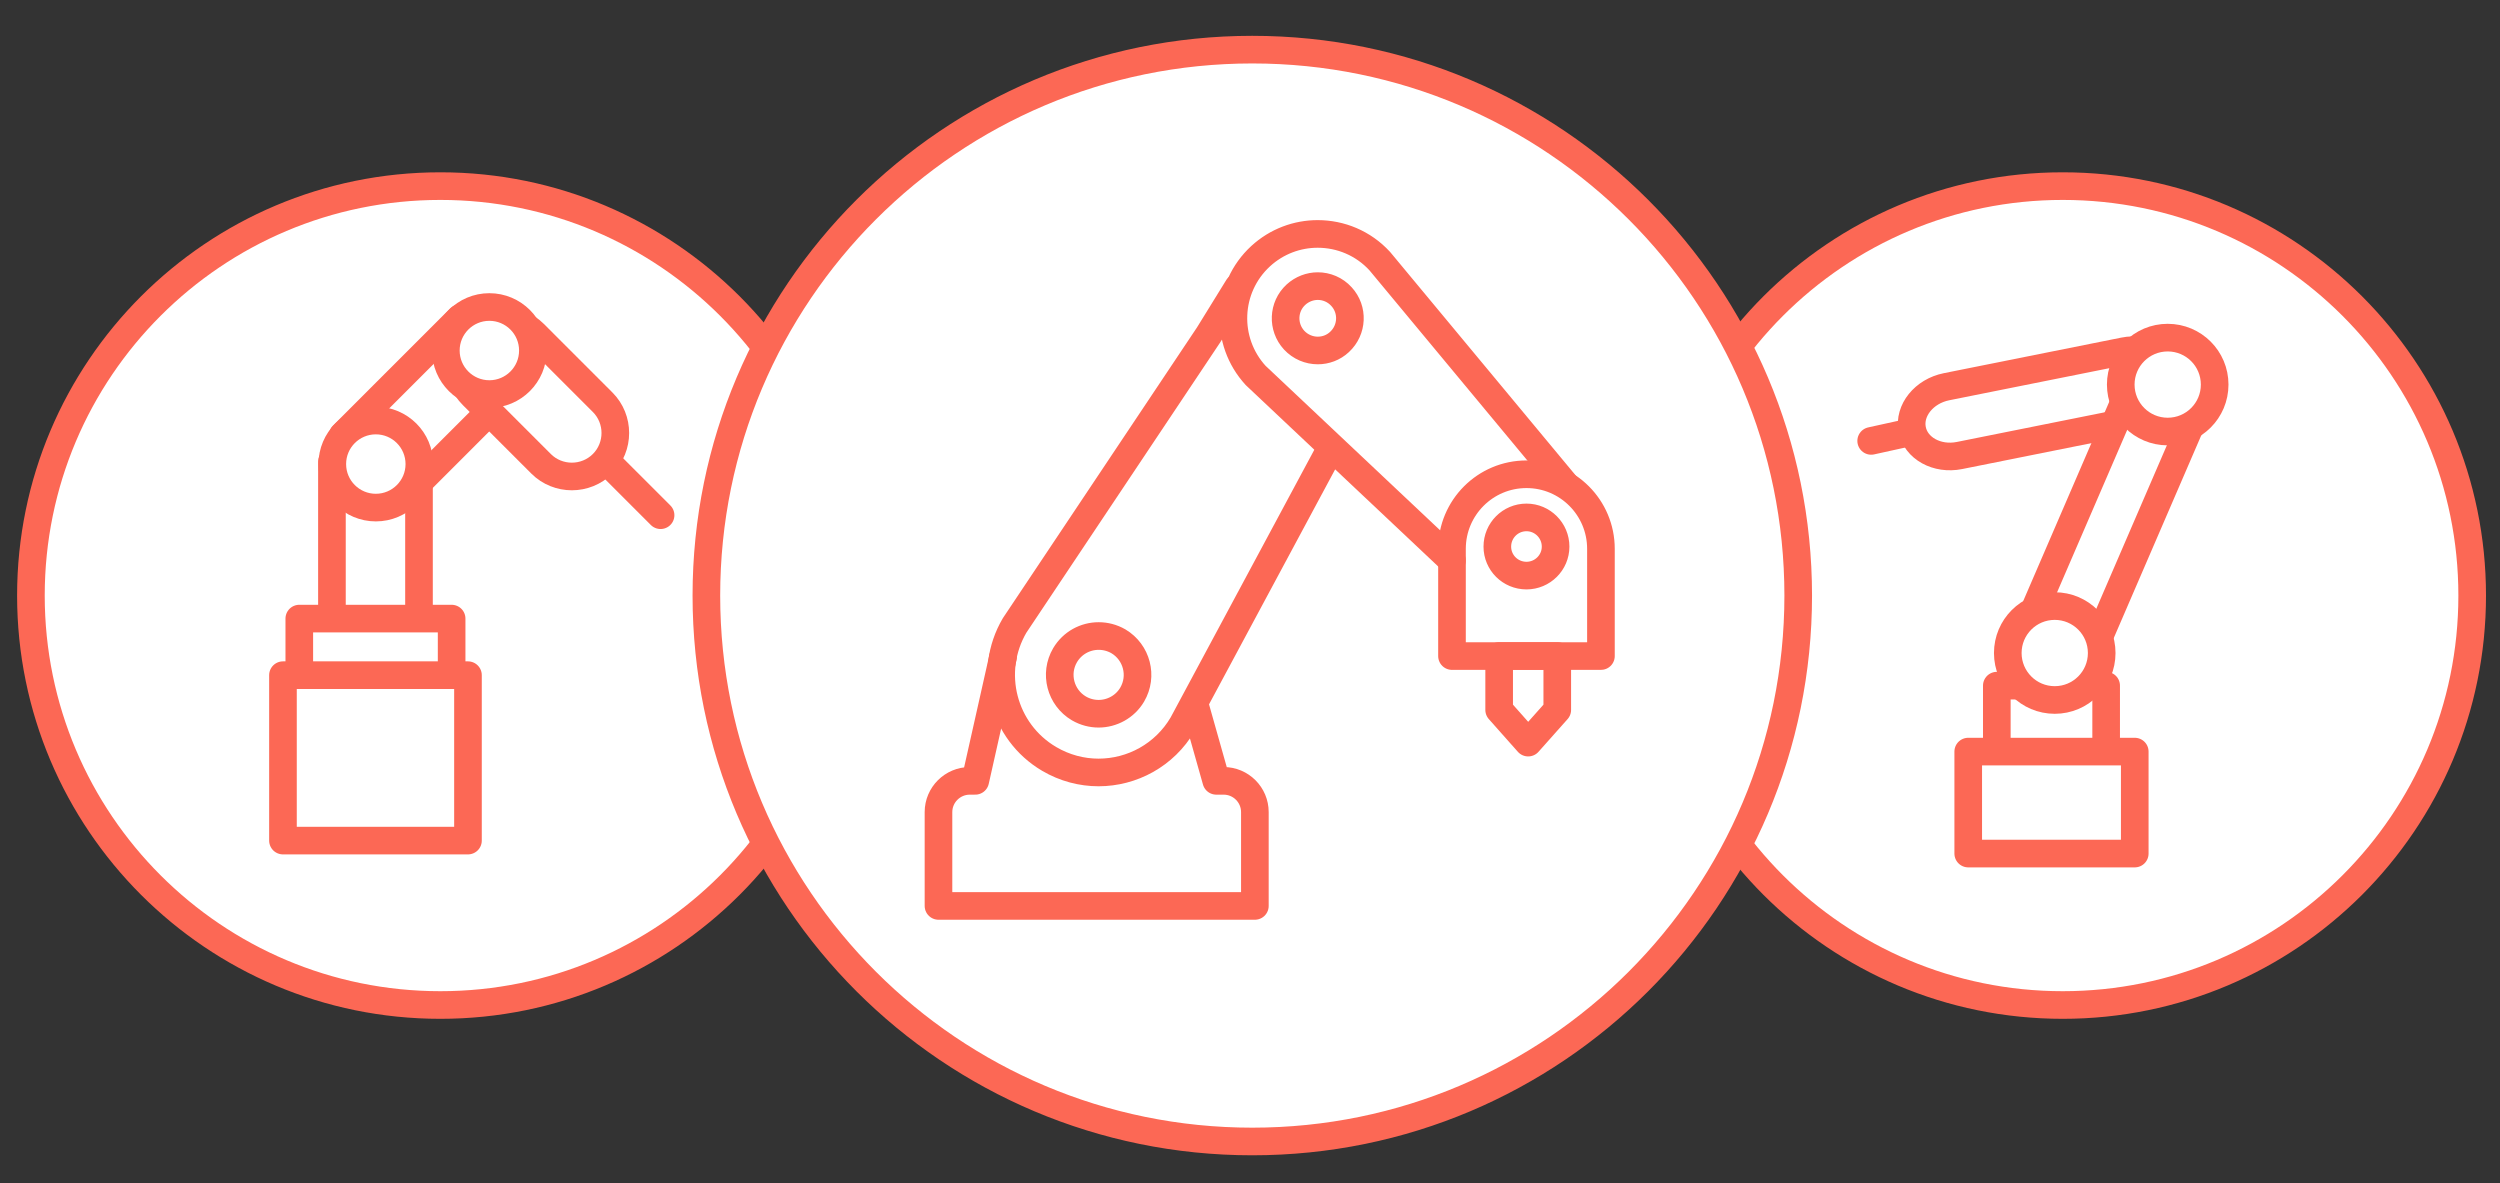 <?xml version="1.0" encoding="utf-8"?>
<!-- Generator: Adobe Illustrator 16.0.4, SVG Export Plug-In . SVG Version: 6.00 Build 0)  -->
<!DOCTYPE svg PUBLIC "-//W3C//DTD SVG 1.1//EN" "http://www.w3.org/Graphics/SVG/1.1/DTD/svg11.dtd">
<svg version="1.1" xmlns="http://www.w3.org/2000/svg" xmlns:xlink="http://www.w3.org/1999/xlink" x="0px" y="0px"
	 width="271.455px" height="128.5px" viewBox="0 0 271.455 128.5" enable-background="new 0 0 271.455 128.5" xml:space="preserve">
<rect x="0" y="0" width="271.455" height="128.5" fill="#333333" stroke="none"/>
<g id="レイヤー_1">
</g>
<g id="レイヤー_3">
	<path fill="#FFFFFF" stroke="#FC6855" stroke-width="3" stroke-linecap="round" stroke-linejoin="round" d="M268.435,64.668
		c0,24.553-19.903,44.458-44.46,44.458c-24.551,0-44.457-19.905-44.457-44.458c0-24.554,19.906-44.459,44.457-44.459
		C248.531,20.209,268.435,40.114,268.435,64.668z"/>
	<path fill="#FFFFFF" stroke="#FC6855" stroke-width="3" stroke-linecap="round" stroke-linejoin="round" d="M92.274,64.668
		c0,24.553-19.903,44.458-44.46,44.458c-24.551,0-44.457-19.905-44.457-44.458c0-24.554,19.906-44.459,44.457-44.459
		C72.371,20.209,92.274,40.114,92.274,64.668z"/>
	<g>
		<g>
			<path fill="#FFFFFF" stroke="#FC6855" stroke-width="3" stroke-linecap="round" stroke-linejoin="round" d="M212.759,49.461
				c-2.438,0.489-4.747-0.791-5.133-2.845s1.294-4.135,3.731-4.624l19.281-3.864c2.438-0.489,4.747,0.792,5.132,2.845
				c0.386,2.053-1.293,4.133-3.731,4.622L212.759,49.461z"/>
			
				<rect x="216.818" y="74.449" fill="#FFFFFF" stroke="#FC6855" stroke-width="3" stroke-linecap="round" stroke-linejoin="round" width="11.872" height="7.496"/>
			
				<rect x="213.714" y="81.61" fill="#FFFFFF" stroke="#FC6855" stroke-width="3" stroke-linecap="round" stroke-linejoin="round" width="18.082" height="11.072"/>
			<polygon fill="#FFFFFF" stroke="#FC6855" stroke-width="3" stroke-linecap="round" stroke-linejoin="round" points="
				227.39,70.42 220.387,67.42 231.847,40.874 238.85,43.873 			"/>
			
				<circle fill="#FFFFFF" stroke="#FC6855" stroke-width="3" stroke-linecap="round" stroke-linejoin="round" cx="235.374" cy="41.759" r="5.099"/>
			
				<circle fill="#FFFFFF" stroke="#FC6855" stroke-width="3" stroke-linecap="round" stroke-linejoin="round" cx="223.108" cy="70.907" r="5.099"/>
			
				<line fill="#FFFFFF" stroke="#FC6855" stroke-width="3" stroke-linecap="round" stroke-linejoin="round" x1="207.604" y1="46.898" x2="203.176" y2="47.873"/>
		</g>
	</g>
	<g>
		
			<rect x="36.042" y="50.152" fill="#FFFFFF" stroke="#FC6855" stroke-width="3" stroke-linecap="round" stroke-linejoin="round" width="9.453" height="17.961"/>
		
			<rect x="42.186" y="35.265" transform="matrix(-0.707 -0.707 0.707 -0.707 48.797 108.703)" fill="#FFFFFF" stroke="#FC6855" stroke-width="3" stroke-linecap="round" stroke-linejoin="round" width="9.452" height="17.96"/>
		<g>
			<path fill="#FFFFFF" stroke="#FC6855" stroke-width="3" stroke-linecap="round" stroke-linejoin="round" d="M65.434,43.674
				c1.839,1.838,1.839,4.847,0,6.684c-1.839,1.838-4.846,1.838-6.684,0l-7.435-7.434c-1.838-1.838-1.838-4.846,0-6.685l0,0
				c1.838-1.838,4.847-1.838,6.685,0L65.434,43.674z"/>
		</g>
		
			<circle fill="#FFFFFF" stroke="#FC6855" stroke-width="3" stroke-linecap="round" stroke-linejoin="round" cx="40.808" cy="50.389" r="4.726"/>
		
			<circle fill="#FFFFFF" stroke="#FC6855" stroke-width="3" stroke-linecap="round" stroke-linejoin="round" cx="53.136" cy="38.062" r="4.726"/>
		
			<line fill="#FFFFFF" stroke="#FC6855" stroke-width="3" stroke-linecap="round" stroke-linejoin="round" x1="65.857" y1="50.074" x2="71.727" y2="55.942"/>
		
			<rect x="32.498" y="67.168" fill="#FFFFFF" stroke="#FC6855" stroke-width="3" stroke-linecap="round" stroke-linejoin="round" width="16.541" height="17.96"/>
		
			<rect x="30.725" y="73.312" fill="#FFFFFF" stroke="#FC6855" stroke-width="3" stroke-linecap="round" stroke-linejoin="round" width="20.088" height="17.96"/>
	</g>
	<path fill="#FFFFFF" stroke="#FC6855" stroke-width="3" stroke-linecap="round" stroke-linejoin="round" d="M195.254,64.668
		c0,32.737-26.537,59.277-59.279,59.277c-32.734,0-59.276-26.54-59.276-59.277c0-32.739,26.542-59.278,59.276-59.278
		C168.717,5.39,195.254,31.929,195.254,64.668z"/>
	<g>
		<g>
			<path fill="none" stroke="#FC6855" stroke-width="3" stroke-linecap="round" stroke-linejoin="round" d="M144.53,48.62
				l-16.119,30.028c-1.968,3.352-5.5,5.227-9.128,5.227c-1.821,0-3.675-0.477-5.358-1.469c-5.039-2.962-6.713-9.456-3.758-14.493
				l21.074-31.562l3.184-5.158 M119.293,77.499c1.435,0,2.859-0.747,3.642-2.077c1.179-2.009,0.506-4.595-1.491-5.785
				c-0.682-0.393-1.421-0.576-2.15-0.576c-1.45,0-2.851,0.743-3.644,2.076c-1.184,2.014-0.502,4.602,1.5,5.783
				C117.829,77.314,118.563,77.499,119.293,77.499"/>
		</g>
		<g>
			<path fill="none" stroke="#FC6855" stroke-width="3" stroke-linecap="round" stroke-linejoin="round" d="M143.073,25.401
				c2.483,0,4.941,0.989,6.747,2.955l20.107,24.213 M157.655,60.854L136.345,40.77c-3.421-3.729-3.186-9.516,0.528-12.945
				c1.766-1.626,3.995-2.424,6.2-2.424 M143.089,38.056c0.847,0,1.694-0.303,2.358-0.924c1.418-1.311,1.514-3.514,0.214-4.925
				c-0.688-0.762-1.637-1.14-2.572-1.14c-0.853,0-1.7,0.319-2.369,0.926c-1.423,1.307-1.507,3.516-0.202,4.939
				C141.206,37.67,142.141,38.056,143.089,38.056"/>
		</g>
		<polygon fill="none" stroke="#FC6855" stroke-width="3" stroke-linecap="round" stroke-linejoin="round" points="162.781,77.084 
			165.933,80.635 169.091,77.084 169.091,71.229 162.781,71.229 		"/>
		<g>
			<path fill="none" stroke="#FC6855" stroke-width="3" stroke-linecap="round" stroke-linejoin="round" d="M165.75,51.496
				c4.465,0,8.083,3.623,8.083,8.097v11.643H157.66V59.593C157.66,55.119,161.278,51.496,165.75,51.496 M165.75,62.5
				c1.74,0,3.16-1.414,3.16-3.146c0-1.749-1.42-3.172-3.16-3.172c-1.761,0-3.167,1.423-3.167,3.172
				C162.583,61.086,163.989,62.5,165.75,62.5"/>
		</g>
		<path fill="none" stroke="#FC6855" stroke-width="3" stroke-linecap="round" stroke-linejoin="round" d="M129.791,76.732
			l2.275,8.053h0.794c1.879,0,3.396,1.525,3.396,3.393v10.189h-34.354V88.178c0-1.867,1.525-3.393,3.404-3.393h0.589l3.019-13.449"
			/>
	</g>
</g>
</svg>
